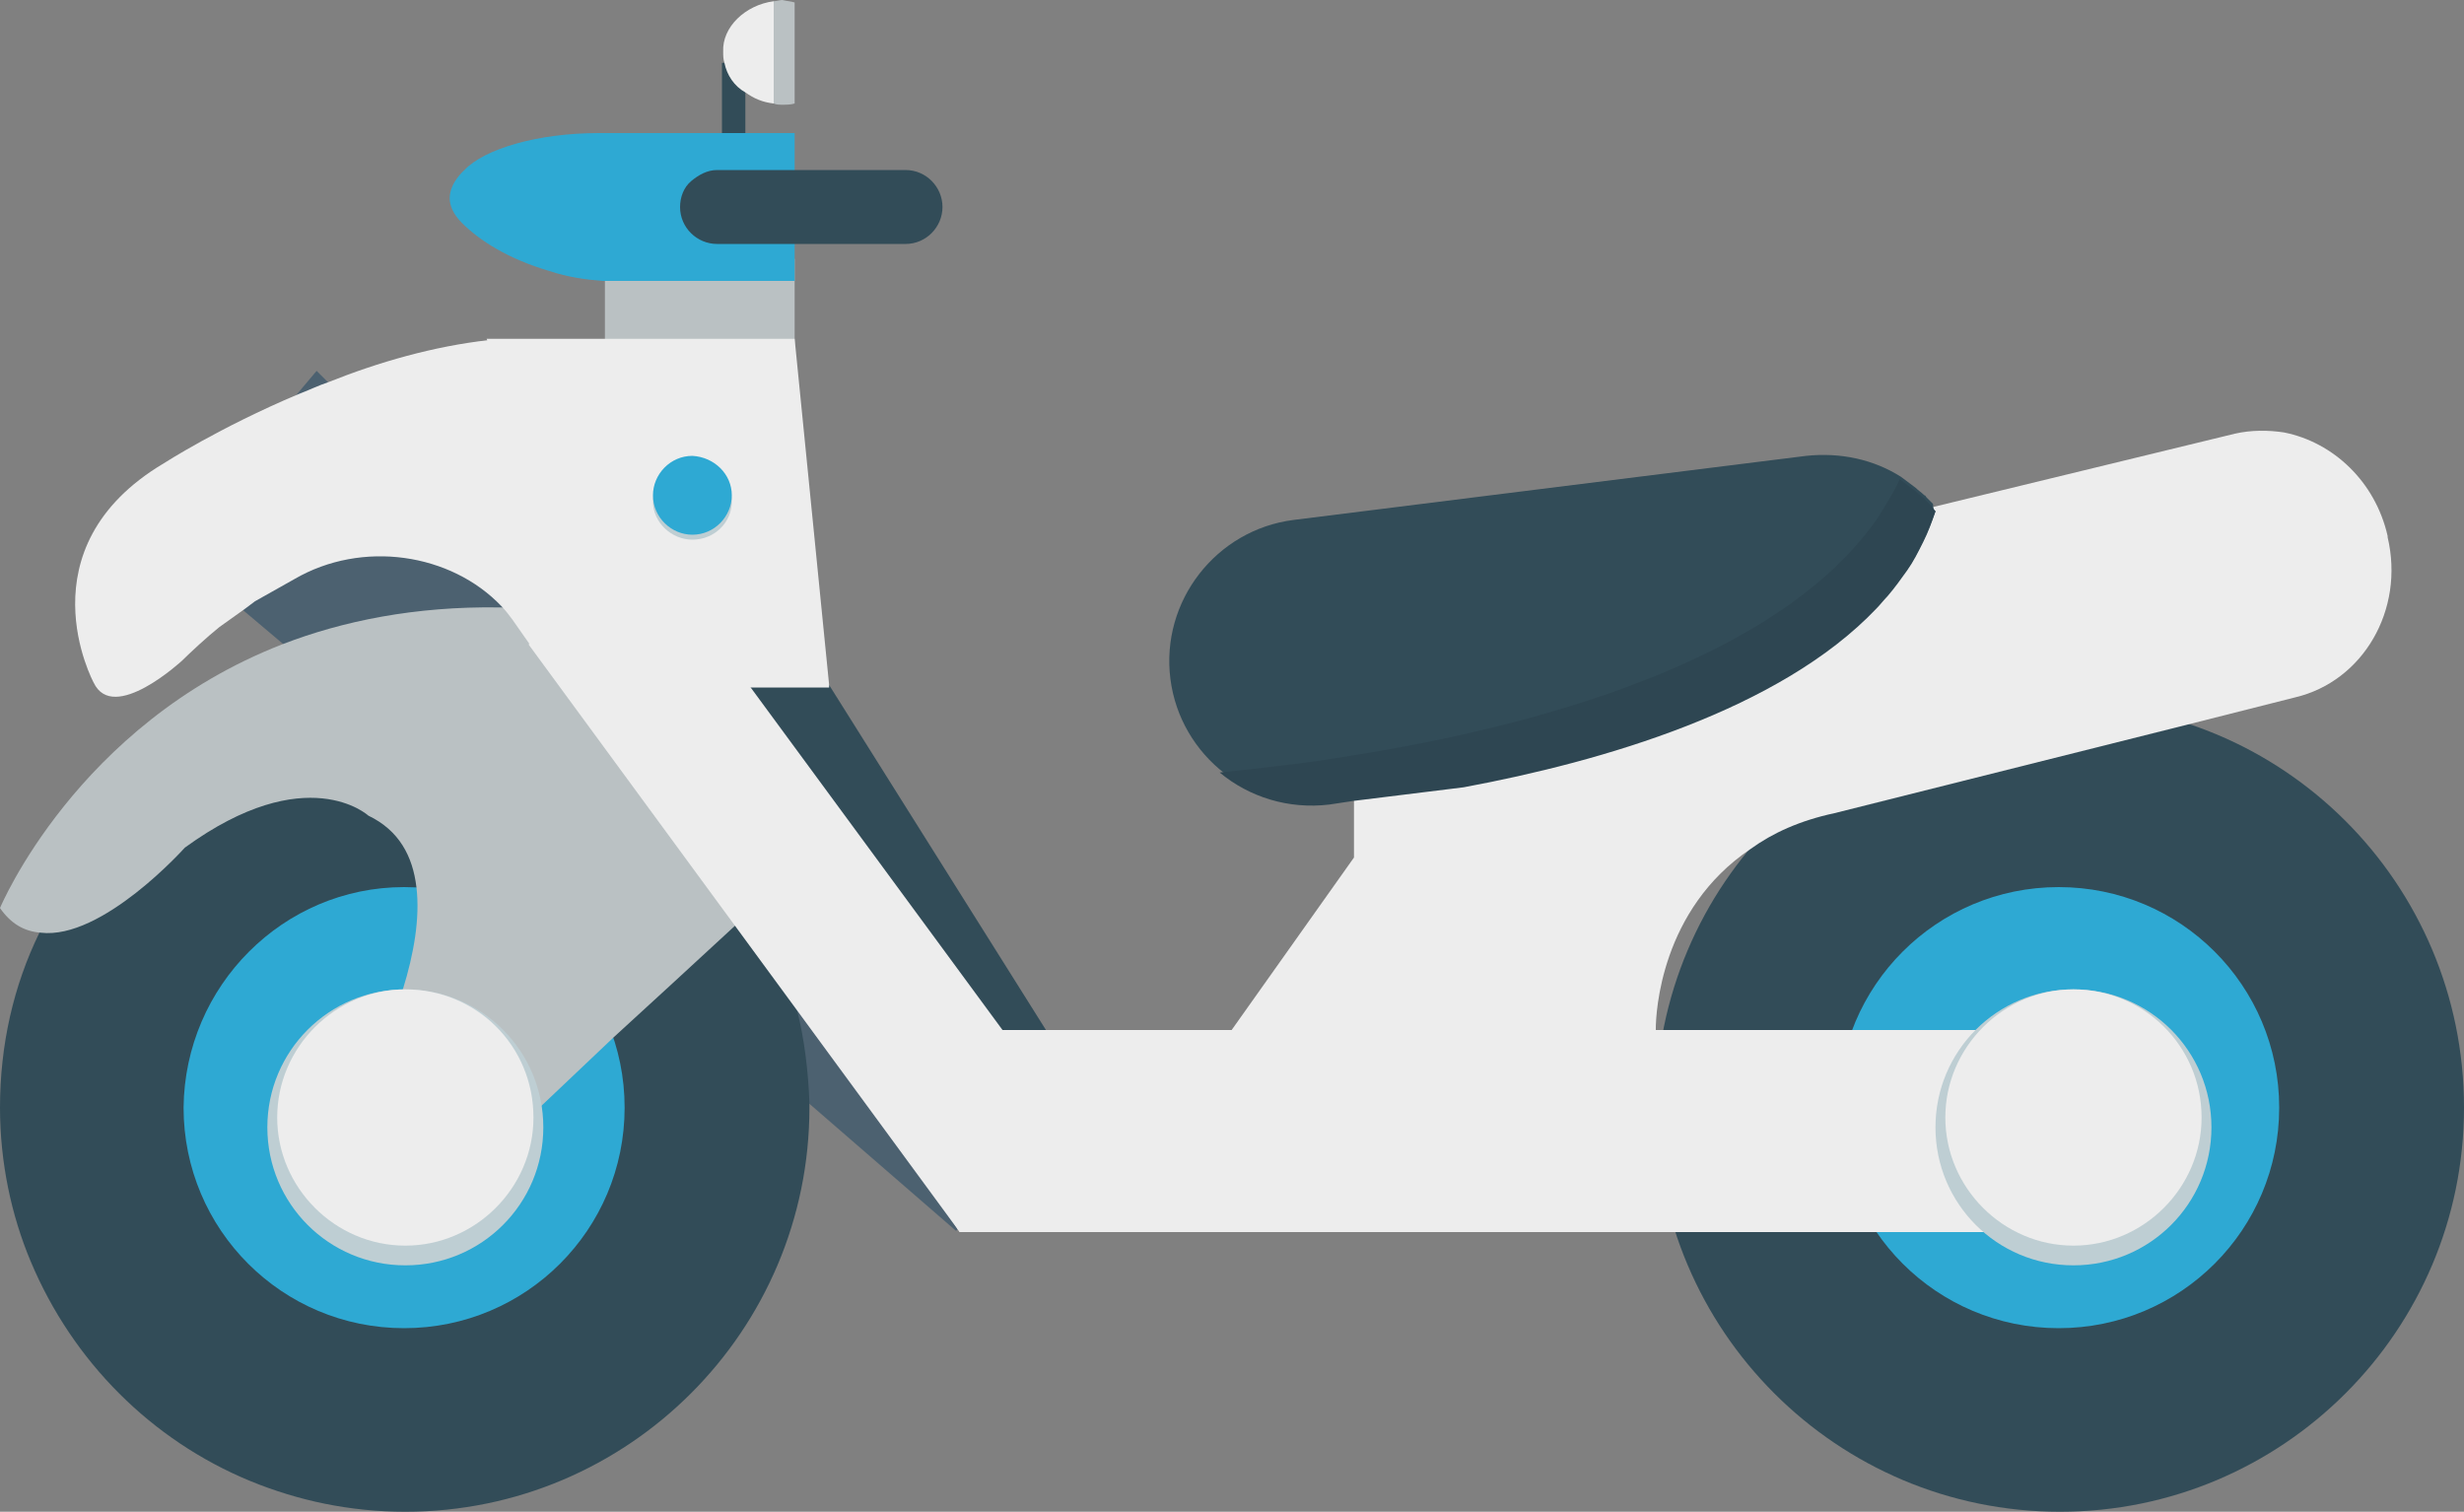 <?xml version="1.0" encoding="utf-8"?>
<!-- Generator: Adobe Illustrator 22.0.0, SVG Export Plug-In . SVG Version: 6.00 Build 0)  -->
<svg version="1.1" id="Layer_1" xmlns="http://www.w3.org/2000/svg" xmlns:xlink="http://www.w3.org/1999/xlink" x="0px" y="0px"
	 viewBox="0 0 200 122.7" style="enable-background:new 0 0 200 122.7;" xml:space="preserve">
<rect x="0" y="0" width="200" height="122.7" fill="#808080" stroke="none"/>
<style type="text/css">
	.st0{fill:#324C58;}
	.st1{fill:#BAC1C3;}
	.st2{fill:#4C6170;}
	.st3{fill:#2EA9D3;}
	.st4{fill:#EDEDED;}
	.st5{fill:#BECED3;}
	.st6{fill:#2E4652;}
</style>
<g>
	<g>
		<rect x="58.6" y="5.1" class="st0" width="1.9" height="6.7"/>
		<rect x="49.1" y="21" class="st1" width="15.4" height="8.9"/>
		<polygon class="st2" points="84.7,90.1 77.7,99.7 77.7,99.8 77.6,99.9 65.6,89.5 54.6,79.9 28.7,57.3 22.9,52.2 19.7,49.5 
			13.6,44.1 24.1,32 25.7,30.1 26.6,31 44.8,49.5 45.9,50.6 46,50.8 46.6,51.4 47.1,51.9 50.6,55.4 50.9,55.8 65.1,70.2 78.2,83.5 
			78.3,83.6 82.3,87.7 		"/>
		<g>
			<path class="st0" d="M65.7,89.9c0,18.1-14.7,32.8-32.8,32.8c-4.5,0-8.7-0.9-12.6-2.5c-8-3.3-14.4-9.7-17.8-17.8
				C0.9,98.6,0,94.3,0,89.9c0-5.1,1.1-9.9,3.2-14.2c4.7-9.9,14.2-17,25.5-18.4c1.3-0.2,2.7-0.3,4.1-0.3c6.3,0,12.1,1.7,17.1,4.8
				c4.7,2.9,8.7,7,11.4,11.8c1.5,2.6,2.6,5.4,3.4,8.4c0.6,2.4,0.9,4.9,1,7.5C65.7,89.6,65.7,89.8,65.7,89.9z"/>
			<path class="st3" d="M50.7,89.9c0,9.9-8,17.9-17.9,17.9c-9.9,0-17.9-8-17.9-17.9C15,80,23,72,32.8,72C42.7,72,50.7,80,50.7,89.9z
				"/>
		</g>
		<path class="st4" d="M53.1,61.7c-0.3-0.7-0.6-1.3-1-1.9L43,45.9l-0.1,0.1L53.1,61.7z"/>
		<path class="st1" d="M65.9,69.4l-0.8,0.7l-3.7,3.5l-1.7,1.5l-5.1,4.7l-4.8,4.4L44,89.7l-0.7,0.6l-3.8,3.5H26.4
			c0,0,4.2-6.6,6.3-13.5c0,0,0,0,0,0c0.9-2.9,1.4-5.8,1.1-8.3c-0.3-2.5-1.4-4.6-3.9-5.8c0,0-5-4.6-14.9,2.6c0,0-6.7,7.5-11.7,6.9
			C2,75.6,0.9,75,0,73.7c0,0,6.2-14.9,22.9-21.4c4.9-1.9,10.8-3.1,17.6-3c1.4,0,2.8,0.1,4.2,0.2c0.1,0,0.3,0,0.4,0
			c0.1,0,0.2,0,0.2,0c0.6,0.1,1.2,0.1,1.9,0.2c0.2,0,0.4,0.1,0.7,0.1l0.6,0.7v0l4.8,5.2L65.9,69.4z"/>
		<polygon class="st0" points="107.3,84.6 101.3,86.8 97.5,87 84.4,87.6 82.3,87.7 80.9,87.8 78.3,83.6 78.2,83.5 60.4,55.8 
			56.8,50.1 56.6,49.9 66.8,54.8 67.3,55.6 84.9,83.6 85.5,84.6 		"/>
		<g>
			<path class="st0" d="M200,89.9c0,18.1-14.7,32.8-32.8,32.8c-18.1,0-32.8-14.7-32.8-32.8c0-18.1,14.7-32.8,32.8-32.8
				C185.3,57,200,71.7,200,89.9z"/>
			<path class="st3" d="M185,89.9c0,9.9-8,17.9-17.9,17.9c-9.9,0-17.9-8-17.9-17.9c0-9.9,8-17.9,17.9-17.9C177,72,185,80,185,89.9z"
				/>
		</g>
		<polygon class="st4" points="167.2,83.6 167.2,100 77.9,100 77.7,99.7 67.3,83.6 		"/>
		<polygon class="st4" points="88.8,93.7 77.9,100 42.9,52.3 53.8,46.1 		"/>
		<g>
			<path class="st5" d="M179.5,91.5c0,6.2-5,11.2-11.2,11.2c-6.2,0-11.2-5-11.2-11.2c0-6.2,5-11.2,11.2-11.2
				C174.5,80.3,179.5,85.3,179.5,91.5z"/>
			<path class="st4" d="M178.7,90.7c0,5.7-4.7,10.4-10.4,10.4c-5.7,0-10.4-4.7-10.4-10.4c0-5.7,4.7-10.4,10.4-10.4
				C174,80.3,178.7,84.9,178.7,90.7z"/>
		</g>
		<g>
			<path class="st5" d="M44.1,91.5c0,6.2-5,11.2-11.2,11.2c-6.2,0-11.2-5-11.2-11.2c0-6.2,5-11.2,11.2-11.2
				C39.1,80.3,44.1,85.3,44.1,91.5z"/>
			<path class="st4" d="M43.3,90.7c0,5.7-4.7,10.4-10.4,10.4c-5.7,0-10.4-4.7-10.4-10.4c0-5.7,4.7-10.4,10.4-10.4
				C38.7,80.3,43.3,84.9,43.3,90.7z"/>
		</g>
		<path class="st4" d="M186.3,56.6l-8.7,2.2l-28.7,7.2c-2.8,0.6-5,1.6-6.8,2.9c-7.3,4.9-7.7,13.3-7.7,14.6v6.5H95.4l2.1-2.9l1.7-2.4
			l0.7-1l10-14.1V57.1h3.6l2-4.7h6.4c1.4-2.1,3.5-3.6,6-4.2l24.3-5.9l4.5-1.1l24.7-6c1.3-0.3,2.7-0.3,4-0.1c4,0.8,7.4,4,8.4,8.4
			c0,0,0,0,0,0.1C195.2,49.5,191.8,55.3,186.3,56.6z"/>
		<path class="st4" d="M53.8,46.1l-5.2,4.5v0l-1.5,1.3L47,52l-0.1,0.1l-0.2,0.2l-1.2-1.3L43,52.3l0,0h0l-1.4-2
			c-0.3-0.4-0.6-0.8-0.9-1.1c-4.1-4.3-11.3-5.4-16.8-2.2l-3.2,1.8l0,0l-0.8,0.6l-2.1,1.5c-1,0.8-2.4,2.1-3,2.7c0,0-5.6,5.2-7.2,1.8
			c0,0-5.9-10.9,5.7-17.8c0,0,4.5-2.9,10.9-5.6c0.8-0.3,1.6-0.7,2.5-1c4-1.6,8.5-2.9,13-3.4l13.6,5.3l0.3,6l0,0.4l0.1,2.6l0,0.5
			L53.8,46.1z"/>
		<polygon class="st4" points="67.3,55.8 50.7,55.8 50.6,55.4 48.6,50.5 48.6,50.5 48.2,49.3 39.5,27.5 64.5,27.5 67.3,55.6 		"/>
		<g>
			<path class="st0" d="M157.1,41.5c-0.3,0.8-0.6,1.6-1,2.4c-0.4,0.8-0.8,1.6-1.3,2.3c-0.5,0.7-1,1.4-1.6,2.1
				c-0.3,0.3-0.6,0.7-0.9,1c-7.8,8.2-22.2,12.4-33.5,14.5l-8.9,1.1l-2,0.2c-6.3,0.8-12.1-3.7-12.9-10c-0.8-6.3,3.7-12.1,10-12.9
				l41.6-5.2c2.8-0.3,5.5,0.3,7.7,1.7c0.4,0.3,0.8,0.6,1.2,0.9c0.2,0.2,0.5,0.4,0.7,0.6c0.1,0,0.1,0.1,0.2,0.2
				c0.1,0.1,0.3,0.3,0.4,0.4c0,0,0.1,0.1,0.1,0.1C156.9,41.3,157,41.4,157.1,41.5L157.1,41.5z"/>
			<path class="st6" d="M157.1,41.5L157.1,41.5c-0.3,0.9-0.6,1.7-1,2.5c-0.4,0.8-0.8,1.6-1.3,2.3c-0.5,0.7-1,1.4-1.6,2.1
				c-0.3,0.3-0.6,0.7-0.9,1c-7.8,8.2-22.2,12.4-33.5,14.5l-8.9,1.1l-2,0.3c-3.3,0.4-6.5-0.6-8.9-2.6c2.9-0.3,6.7-0.7,10.9-1.4
				c14.4-2.3,34.2-7.5,42.4-19.1c0.7-1.1,1.4-2.2,1.9-3.3c0.4,0.3,0.8,0.6,1.2,0.9c0.2,0.2,0.5,0.4,0.7,0.6c0.1,0,0.1,0.1,0.2,0.2
				c0.1,0.1,0.3,0.3,0.4,0.4c0,0,0.1,0.1,0.1,0.1C156.9,41.3,157,41.4,157.1,41.5z"/>
		</g>
		<path class="st3" d="M64.5,10.8v12H48.9v0c-1.3-0.1-2.8-0.3-4.3-0.8c-3.4-1-5.7-2.5-7.1-3.9c-0.7-0.7-1-1.4-1-2
			c0-1.3,1.2-2.3,1.2-2.3c1.6-1.7,5.9-3,10.9-3c0.1,0,0.2,0,0.4,0v0H64.5z"/>
		<path class="st0" d="M76.5,16.8c0,1.6-1.3,3-3,3H58.2c-1.6,0-3-1.3-3-3c0-0.8,0.3-1.6,0.9-2.1c0.6-0.5,1.3-0.9,2.1-0.9h15.3
			C75.2,13.8,76.5,15.2,76.5,16.8z"/>
		<path class="st1" d="M64.5,0.2v8.2c-0.3,0.1-0.7,0.1-1,0.1c-0.2,0-0.5,0-0.7-0.1V0.1c0.2,0,0.5-0.1,0.7-0.1
			C63.9,0.1,64.2,0.1,64.5,0.2z"/>
		<path class="st5" d="M59.4,40.7c0,1.7-1.4,3.1-3.2,3.1c-1.7,0-3.2-1.4-3.2-3.1c0-1.7,1.4-3.2,3.2-3.2C58,37.6,59.4,39,59.4,40.7z"
			/>
		<path class="st4" d="M62.8,0.1v8.3c-0.9-0.1-1.6-0.4-2.3-0.9C59.6,7,59,6.1,58.8,5.1c-0.1-0.3-0.1-0.6-0.1-0.9
			C58.6,2.2,60.5,0.4,62.8,0.1z"/>
		<path class="st3" d="M59.4,40.2c0,1.7-1.4,3.2-3.2,3.2c-1.7,0-3.2-1.4-3.2-3.2c0-1.7,1.4-3.2,3.2-3.2C58,37.1,59.4,38.5,59.4,40.2
			z"/>
	</g>
</g>
</svg>
